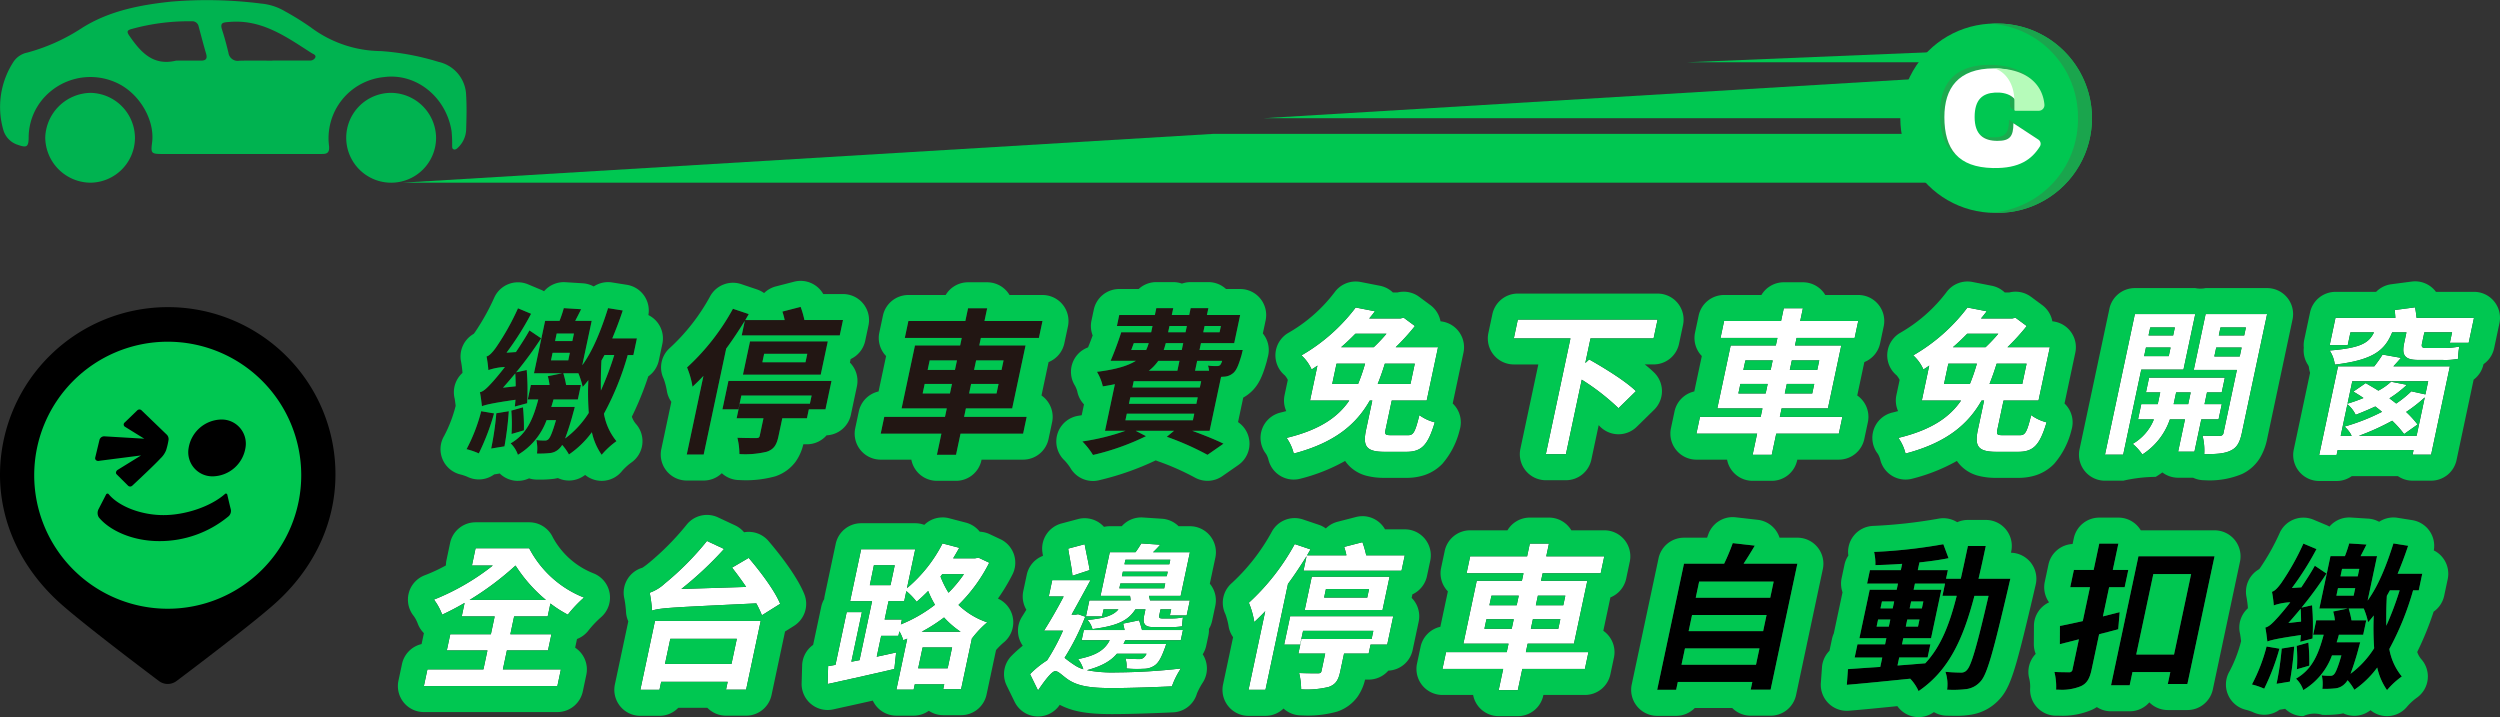<svg xmlns="http://www.w3.org/2000/svg" xmlns:xlink="http://www.w3.org/1999/xlink" width="480.619" height="137.856" viewBox="0 0 480.619 137.856">
  <rect x="0" y="0" width="480.619" height="137.856" fill="#333333" stroke="none"/>
  <defs>
    <clipPath id="clip-path">
      <path id="路径_7177" data-name="路径 7177" d="M18.2,0a18.2,18.2,0,1,0,0,36.4h.446a18.2,18.2,0,1,0,0-36.4Z" transform="translate(0 0)" fill="none"/>
    </clipPath>
    <clipPath id="clip-path-2">
      <path id="路径_7180" data-name="路径 7180" d="M13.067,22.658c0,6.192,2.656,9.653,9.313,9.8,5.175.114,7.516-1.716,9.047-4.14a.967.967,0,0,0-.289-1.324l-4.8-3.149c0,2.532-.662,3.391-3.068,3.391-2.679,0-4.386-1.2-4.386-4.577,0-3.411,1.55-4.568,3.9-4.705,2.395-.139,4.363.847,4.537,3.113h2.836a1.033,1.033,0,0,0,1.014-1.246C30.49,16.646,28.3,13.3,22.606,13.3c-6.921,0-9.539,3.851-9.539,9.36" transform="translate(-13.067 -13.298)" fill="none"/>
    </clipPath>
  </defs>
  <g id="组_1114" data-name="组 1114" transform="translate(-88.333 -286.02)">
    <g id="组_800" data-name="组 800" transform="translate(-52 10.711)">
      <path id="路径_5221" data-name="路径 5221" d="M161.093,423.041a32.281,32.281,0,0,0-54.811,22.328c-.212,9.575,3.941,18.649,11.695,25.551,4.38,3.9,15.541,12.339,18.858,14.833a2.816,2.816,0,0,0,3.369,0c3.315-2.493,14.475-10.931,18.859-14.833,7.546-6.718,11.7-15.544,11.7-24.853a32.005,32.005,0,0,0-9.672-23.025" transform="translate(34.059 -79.515)"/>
      <path id="路径_5222" data-name="路径 5222" d="M165.125,447.14a25.667,25.667,0,1,1-25.667-25.666,25.667,25.667,0,0,1,25.667,25.666" transform="translate(33.12 -80.471)" fill="#00c751"/>
      <path id="路径_5223" data-name="路径 5223" d="M152.576,452.718a.264.264,0,0,0-.453-.1c-2.683,2.371-7.522,4.051-11.822,4.051s-8.608-1.681-10.541-4.051a.3.3,0,0,0-.486.1L127.9,455.39l-.084.164a1.61,1.61,0,0,0,.066,1.545c2.012,2.467,6.382,4.569,11.632,4.569a20.735,20.735,0,0,0,13.2-4.681,1.387,1.387,0,0,0,.516-1.519c-.176-.684-.5-2.061-.651-2.751m-24.636-6.485,8.03-1.032,0,.015-4.439,2.741c-.355.221-.465.632-.23.865l2.248,2.235a.594.594,0,0,0,.789-.07c1.2-1.122,4.238-3.959,5.388-5.21a4.347,4.347,0,0,0,1.087-1.572,13.257,13.257,0,0,0,.47-1.982,1.209,1.209,0,0,0-.4-1.078l-4.844-4.667a.6.6,0,0,0-.794.082l-2.367,2.286a.5.5,0,0,0-.007.817l3.749,2.32-7.689-.458a.937.937,0,0,0-.937.731l-.816,3.4c-.052.4.308.673.767.585m23.43-7.946a6.5,6.5,0,0,0-6.228,5.461,4.636,4.636,0,0,0,4.694,5.461,6.5,6.5,0,0,0,6.228-5.461,4.636,4.636,0,0,0-4.694-5.461" transform="translate(31.448 -82.332)"/>
    </g>
    <g id="组_801" data-name="组 801" transform="translate(17 30.017)">
      <path id="路径_7223" data-name="路径 7223" d="M14.694,20.514a44.188,44.188,0,0,1-2.931,7.691,13.626,13.626,0,0,0-2.36-.814,33,33,0,0,0,2.818-7.3Zm3.991-1.327c.047-.362.083-.814.126-1.3-4.822.693-5.791,1-6.445,1.237-.072-.512-.222-1.93-.394-2.684.726-.151,1.459-.9,2.523-2.08.4-.453,1.272-1.449,2.279-2.776a11.31,11.31,0,0,0-3.175.6,23.847,23.847,0,0,0-.346-2.623c.508-.121,1.088-.725,1.77-1.659a48.01,48.01,0,0,0,4.269-7.6l2.52,1.056a56.285,56.285,0,0,1-4.726,7.479l1.805-.12c.884-1.327,1.82-2.745,2.6-4.162l2.242,1.508a71.792,71.792,0,0,1-4.8,6.545l2.026-.452a43.4,43.4,0,0,1,.087,6.394Zm-1.157.905a62.531,62.531,0,0,1-.833,6.756l-2.562.422a55.962,55.962,0,0,0,.991-6.786Zm1.321-4.8c0-.844-.033-1.689-.078-2.473-.808.965-1.573,1.87-2.363,2.745Zm21.54-6a54.62,54.62,0,0,1-4.568,11.28,11.374,11.374,0,0,0,2.406,5.278,15.431,15.431,0,0,0-2.849,2.624A12.029,12.029,0,0,1,33.5,24.134a18.265,18.265,0,0,1-4.408,4.282,9.668,9.668,0,0,0-1.3-1.839,3.067,3.067,0,0,1-.576.724,2.9,2.9,0,0,1-1.807.844,18.683,18.683,0,0,1-2.462.091,7.691,7.691,0,0,0-.113-2.594,12.076,12.076,0,0,0,1.61.091.889.889,0,0,0,.721-.272c.341-.331.764-1.327,1.439-3.649H24.792a12.923,12.923,0,0,1-5.517,6.666,5.4,5.4,0,0,0-1.4-2.2C21.032,24.466,22.2,21.54,23.2,17.83h-2.02l.59-2.775h3.588a9.229,9.229,0,0,0-.334-1.688l2.806-.573H22.368L24.509,2.719h2.774A23.579,23.579,0,0,0,28.1.277l3.333.21c-.372.754-.781,1.538-1.138,2.232h3.166L31.65,11.256C33.737,8.39,35.307,4.408,36.608.277l2.828.452c-.6,1.81-1.282,3.619-2.016,5.368h4.735l-.68,3.2ZM20.252,19.339a36.316,36.316,0,0,1,.174,4.433l-2.379.694a29.965,29.965,0,0,0-.041-4.5Zm5.386-9.019h3.317l.307-1.447H25.945Zm4.58,8.958s-.184.724-.291,1.086a51.891,51.891,0,0,1-1.571,4.976A18.188,18.188,0,0,0,32.9,20.424a54.867,54.867,0,0,1-.078-6.3,15.844,15.844,0,0,1-1.09,1.3,15.019,15.019,0,0,0-.829-2.624H28.007a17.826,17.826,0,0,1,.543,2.261h2.835L30.8,17.83H26.122c-.14.513-.266.965-.429,1.448ZM26.426,6.61h3.317l.308-1.447H26.734Zm9.5,2.684c-.2.362-.4.724-.586,1.056-.116,1.96-.133,3.891-.109,5.761A58.963,58.963,0,0,0,37.8,9.294Z" transform="translate(151.621 314.965)" fill="#221613"/>
      <path id="路径_7223_-_轮廓" data-name="路径 7223 - 轮廓" d="M35.378,28.477a15.43,15.43,0,0,1,2.849-2.624,11.374,11.374,0,0,1-2.406-5.278A54.619,54.619,0,0,0,40.39,9.294h1.086l.68-3.2H37.421c.733-1.749,1.42-3.558,2.016-5.368L36.608.277c-1.3,4.131-2.871,8.113-4.958,10.979l1.815-8.537H30.3c.358-.693.766-1.477,1.138-2.232L28.1.277a23.577,23.577,0,0,1-.821,2.442H24.509L22.368,12.793h5.458l-2.806.573a9.229,9.229,0,0,1,.334,1.688H21.766l-.59,2.775H23.2c-1,3.71-2.164,6.636-5.323,8.445a5.4,5.4,0,0,1,1.4,2.2,12.923,12.923,0,0,0,5.517-6.666H26.6c-.675,2.323-1.1,3.318-1.439,3.649a.889.889,0,0,1-.721.272,12.076,12.076,0,0,1-1.61-.091,7.691,7.691,0,0,1,.113,2.594,18.682,18.682,0,0,0,2.462-.091,2.9,2.9,0,0,0,1.807-.844,3.067,3.067,0,0,0,.576-.724,9.668,9.668,0,0,1,1.3,1.839A18.265,18.265,0,0,0,33.5,24.134a12.029,12.029,0,0,0,1.882,4.343M26.122,17.83H30.8l.59-2.775H28.55a17.825,17.825,0,0,0-.543-2.261H30.9a15.02,15.02,0,0,1,.829,2.624,15.843,15.843,0,0,0,1.09-1.3,54.867,54.867,0,0,0,.078,6.3,18.187,18.187,0,0,1-4.543,4.916,51.889,51.889,0,0,0,1.571-4.976c.107-.362.291-1.086.291-1.086H25.693c.163-.482.29-.935.429-1.448m9.8-8.536H37.8a58.963,58.963,0,0,1-2.565,6.817c-.024-1.87-.007-3.8.109-5.761.191-.332.389-.694.586-1.056m-9.982-.421h3.316l-.307,1.447H25.637l.308-1.447m.788-3.71H30.05L29.742,6.61H26.426l.308-1.447M11.763,28.205a44.188,44.188,0,0,0,2.931-7.691l-2.473-.422a33,33,0,0,1-2.818,7.3,13.626,13.626,0,0,1,2.36.814m2.37-.935,2.562-.422a62.529,62.529,0,0,0,.833-6.756l-2.4.392a55.962,55.962,0,0,1-.991,6.786m3.914-2.8,2.379-.694a36.314,36.314,0,0,0-.174-4.433l-2.246.632a29.964,29.964,0,0,1,.041,4.5m.638-5.279,2.366-.633a43.4,43.4,0,0,0-.087-6.394l-2.026.452a71.793,71.793,0,0,0,4.8-6.545L21.494,4.559c-.783,1.417-1.719,2.835-2.6,4.162l-1.805.12a56.285,56.285,0,0,0,4.726-7.479L19.291.307a48.009,48.009,0,0,1-4.269,7.6c-.681.934-1.262,1.538-1.77,1.659A23.848,23.848,0,0,1,13.6,12.19a11.31,11.31,0,0,1,3.175-.6c-1.006,1.327-1.881,2.323-2.279,2.776-1.064,1.176-1.8,1.929-2.523,2.08.172.754.323,2.173.394,2.684.654-.241,1.623-.543,6.445-1.237-.043.483-.078.935-.126,1.3m.086-6.364c.044.784.077,1.629.078,2.473l-2.44.271c.789-.875,1.554-1.779,2.363-2.745m.5,20.654a5,5,0,0,1-3.483-1.413l-.846.139q-.11.018-.221.031a5,5,0,0,1-5.173.454A9.811,9.811,0,0,0,8.3,32.268,5,5,0,0,1,5.1,24.838a25.813,25.813,0,0,0,2.213-5.781c-.057-.457-.155-1.219-.22-1.5a5,5,0,0,1,1.531-4.828q-.015-.141-.022-.284c-.016-.308-.149-1.372-.252-1.877a5,5,0,0,1,2.442-5.353c.052-.066.114-.148.188-.249a43.3,43.3,0,0,0,3.712-6.62A5,5,0,0,1,21.224-4.3l2.52,1.056a5,5,0,0,1,.559.276,5,5,0,0,1,4.116-1.741l3.333.21a5,5,0,0,1,2.1.61A4.99,4.99,0,0,1,37.4-4.66l2.828.452a5,5,0,0,1,4.133,5.817,5,5,0,0,1,2.688,5.529l-.68,3.2a4.993,4.993,0,0,1-2.03,3.061,59.02,59.02,0,0,1-3.154,7.753,4.319,4.319,0,0,0,.755,1.352,5,5,0,0,1-.905,7.492,11.066,11.066,0,0,0-1.715,1.565,5,5,0,0,1-7.111.783q-.165.115-.331.227a5,5,0,0,1-4.915.372q-.41.1-.841.154a21.972,21.972,0,0,1-3.173.141,5,5,0,0,1-1.53-.24A5,5,0,0,1,19.275,33.477Z" transform="translate(151.621 314.965)" fill="#00c751"/>
      <path id="路径_7224" data-name="路径 7224" d="M69.106,2.684C68,4.465,66.8,6.3,65.528,8.023L61.2,28.382H57.944l3.212-15.111c-.7.754-1.423,1.448-2.1,2.082A16.331,16.331,0,0,0,58,11.642,43.543,43.543,0,0,0,66.824.363l3.039,1.025c-.235.392-.432.754-.666,1.146h7.569A13.4,13.4,0,0,0,76.33.905L79.838,0a17.766,17.766,0,0,1,.728,2.534h7.419l-.628,2.956H68.51ZM84.608,19.7h-3.2l-.365,1.719H76.312l-.738,3.469c-.346,1.628-.857,2.473-2.226,2.956a17.638,17.638,0,0,1-5.283.452,13.391,13.391,0,0,0-.388-3.136c1.4.06,3.153.06,3.6.06s.624-.091.7-.453l.712-3.347H67.537l.6-2.806h13.48l.333-1.568H68.437L67.873,19.7H64.8l1.161-5.46H85.769ZM68.746,13.03l1.36-6.395H85.063L83.7,13.03Zm3.734-2.383h8.293l.346-1.629H72.826Z" transform="translate(145.415 315)" fill="#221613"/>
      <path id="路径_7224_-_轮廓" data-name="路径 7224 - 轮廓" d="M79.838,0,76.33.905a13.4,13.4,0,0,1,.437,1.628H69.2c.235-.392.432-.754.666-1.146L66.824.363A43.543,43.543,0,0,1,58,11.642a16.331,16.331,0,0,1,1.051,3.71c.678-.634,1.4-1.327,2.1-2.082L57.944,28.382H61.2L65.528,8.023C66.8,6.3,68,4.465,69.106,2.684l-.6,2.8H87.357l.628-2.956H80.567A17.767,17.767,0,0,0,79.838,0M70.105,6.635l-1.36,6.395H83.7l1.359-6.395H70.105m10.667,4.012H72.479l.346-1.629h8.293l-.346,1.629M65.956,14.236,64.8,19.7h3.077l.564-2.655h13.51l-.333,1.568H68.133l-.6,2.806h5.157l-.712,3.347c-.077.362-.247.453-.7.453s-2.2,0-3.6-.06a13.392,13.392,0,0,1,.388,3.136,17.638,17.638,0,0,0,5.284-.452c1.368-.483,1.879-1.327,2.226-2.956l.738-3.469h4.734l.365-1.719h3.2l1.161-5.46H65.956M79.841-5a5,5,0,0,1,4.348,2.534h3.8a5,5,0,0,1,4.891,6.039l-.628,2.956a5,5,0,0,1-2.8,3.5l-.144.676a5,5,0,0,1,1.35,4.571L89.5,20.736a5,5,0,0,1-4.675,3.956,5,5,0,0,1-3.777,1.724h-.693a9.464,9.464,0,0,1-1.451,3.3,7.919,7.919,0,0,1-3.889,2.841l-.06.021a21.18,21.18,0,0,1-6.888.716,5,5,0,0,1-3.384-1.319,5,5,0,0,1-3.48,1.41H57.944a5,5,0,0,1-4.891-6.04l1.931-9.086A5,5,0,0,1,54.1,16.01a13.923,13.923,0,0,0-.581-2.16,5,5,0,0,1,1.2-5.975,38.437,38.437,0,0,0,7.718-9.908,5,5,0,0,1,5.986-2.342L71.461-3.35a5,5,0,0,1,1.352.7,5,5,0,0,1,2.267-1.287l3.509-.905A5.005,5.005,0,0,1,79.841-5Z" transform="translate(145.415 315)" fill="#00c751"/>
      <path id="路径_7225" data-name="路径 7225" d="M128.075,24.409H116.043l-.865,4.071H111.5l.866-4.071H100.694l.686-3.228h11.671l.346-1.628h-8.685l2.57-12.094h8.685l.308-1.448H105.328l.692-3.257h10.947l.52-2.443h3.678l-.519,2.443H131.8l-.693,3.257H119.954l-.308,1.448h8.9l-2.57,12.094h-8.9l-.345,1.628h12.031Zm-14.07-7.721.392-1.84H109.15l-.391,1.84Zm-4.286-4.525h5.248l.391-1.839h-5.247Zm13.633,2.684h-5.277l-.391,1.84h5.277Zm-4.315-4.524-.391,1.839h5.277l.391-1.839Z" transform="translate(139.95 314.96)" fill="#221613"/>
      <path id="路径_7225_-_轮廓" data-name="路径 7225 - 轮廓" d="M115.178,28.481l.865-4.071h12.032l.686-3.228H116.729l.345-1.628h8.9l2.57-12.094h-8.9l.308-1.448h11.158l.693-3.257H120.646l.519-2.443h-3.678l-.52,2.443H106.02l-.692,3.257h10.947l-.308,1.448h-8.685l-2.57,12.094H113.4l-.346,1.628H101.38l-.686,3.228h11.671l-.866,4.071h3.679m2.9-13.633h5.277l-.391,1.84h-5.277l.391-1.84m-8.926,0H114.4l-.392,1.84h-5.247l.391-1.84m9.888-4.524h5.277l-.391,1.839h-5.277l.391-1.839m-8.926,0h5.247l-.391,1.839H109.72l.392-1.839m5.066,23.156H111.5a5,5,0,0,1-4.913-4.071h-5.892A5,5,0,0,1,95.8,23.371l.686-3.228a5,5,0,0,1,3.8-3.842l1.447-6.808q-.155-.16-.3-.334a5,5,0,0,1-1-4.186l.692-3.257a5,5,0,0,1,4.891-3.96h7.17a5,5,0,0,1,4.3-2.443h3.678a5,5,0,0,1,4.3,2.443H131.8a5,5,0,0,1,4.891,6.04L136,7.051a5,5,0,0,1-3.028,3.6l-1.365,6.421a5,5,0,0,1,2.041,5.147l-.686,3.228a5,5,0,0,1-4.891,3.961h-7.983l-.023.111A5,5,0,0,1,115.178,33.481Z" transform="translate(139.95 314.96)" fill="#00c751"/>
      <path id="路径_7226" data-name="路径 7226" d="M166.292,23.863c2.294.844,4.544,1.749,5.988,2.473L169.2,28.477a54.129,54.129,0,0,0-7.827-3.469l1.388-1.146h-7.357l1.984,1.025a47.148,47.148,0,0,1-10.209,3.62,13.966,13.966,0,0,0-2.042-2.594,43.557,43.557,0,0,0,8.306-2.051H149.5l1.9-8.958c-.727.151-1.512.3-2.322.422a9.521,9.521,0,0,0-1.123-2.8c3.686-.452,5.98-1.176,7.476-2.111h-4.855c.652-1.508,1.482-3.709,2.041-5.489h5.761l.256-1.206h-6.846l.448-2.111h6.846l.282-1.327h3.257L162.339,1.6h3.347l.283-1.327h3.408L169.094,1.6h6.393L174.34,7h-6.393l-.283,1.327h8.323s-.151.573-.229.935c-.548,1.87-.954,2.926-1.582,3.469a2.914,2.914,0,0,1-1.873.724c-.12,0-.308.031-.488.031L169.61,23.863Zm-12.869-2.021H166.39l.269-1.266H153.693Zm.936-4.4-.263,1.237h12.966l.263-1.237Zm.187-9.109h2.866A7.576,7.576,0,0,0,157.9,7H155.04Zm.474,6-.256,1.206H167.73l.256-1.206Zm4.724-3.921a8.877,8.877,0,0,1-1.821,1.9h5.488l.4-1.9ZM164.539,7h-3.347c-.126.453-.253.9-.4,1.327h3.468Zm-2.905-2.082h3.347l.256-1.206h-3.347Zm5.588,5.489-.4,1.9H169.5a3.522,3.522,0,0,0-.211-1,9.06,9.06,0,0,0,1.67.091.891.891,0,0,0,.672-.181,2.211,2.211,0,0,0,.385-.815Zm1.423-6.7-.256,1.206h3.136l.256-1.206Z" transform="translate(134.267 314.965)" fill="#221613"/>
      <path id="路径_7226_-_轮廓" data-name="路径 7226 - 轮廓" d="M147.182,28.508a47.148,47.148,0,0,0,10.209-3.62l-1.984-1.025h7.357l-1.388,1.146a54.13,54.13,0,0,1,7.827,3.469l3.079-2.141c-1.444-.725-3.694-1.629-5.988-2.473h3.318l2.206-10.375c.181,0,.368-.031.488-.031a2.914,2.914,0,0,0,1.873-.724c.628-.542,1.034-1.6,1.582-3.469.078-.362.229-.935.229-.935h-8.323L167.947,7h6.393l1.147-5.4h-6.393l.283-1.327h-3.408L165.686,1.6h-3.347l.283-1.327h-3.257L159.082,1.6h-6.846l-.448,2.111h6.846l-.256,1.206h-5.761c-.559,1.78-1.388,3.981-2.041,5.489h4.855c-1.5.936-3.79,1.66-7.476,2.111a9.521,9.521,0,0,1,1.123,2.8c.809-.12,1.6-.271,2.322-.422l-1.9,8.958h3.951a43.557,43.557,0,0,1-8.306,2.051,13.965,13.965,0,0,1,2.042,2.594m6.511-7.932h12.966l-.269,1.266H153.424l.27-1.266m.666-3.137h12.966l-.263,1.237H154.1l.263-1.237m.66-3.107h12.967l-.256,1.206H154.763l.256-1.206M169.5,12.311h-2.684l.4-1.9h4.8a2.211,2.211,0,0,1-.385.815.891.891,0,0,1-.672.181,9.06,9.06,0,0,1-1.67-.091,3.522,3.522,0,0,1,.211,1m-9.758-1.9h4.071l-.4,1.9h-5.488a8.877,8.877,0,0,0,1.821-1.9M161.192,7h3.347l-.283,1.327h-3.468c.15-.422.276-.874.4-1.327M155.04,7H157.9a7.576,7.576,0,0,1-.493,1.327h-2.866L155.04,7m13.606-3.288h3.136l-.256,1.206h-3.136l.256-1.206m-6.755,0h3.347l-.256,1.206h-3.347l.256-1.206m-14.71,29.793a5,5,0,0,1-4.344-2.525,10.234,10.234,0,0,0-1.087-1.393,5,5,0,0,1,2.6-8.614q.336-.054.668-.11l.443-2.084a4.977,4.977,0,0,1-1.3-2.555,5.818,5.818,0,0,0-.409-1,5,5,0,0,1,2.489-7.4c.292-.707.6-1.508.888-2.3a5,5,0,0,1-.231-2.851l.448-2.111A5,5,0,0,1,152.237-3.4h3.734a4.993,4.993,0,0,1,3.393-1.327h3.257a5,5,0,0,1,1.673.288,4.991,4.991,0,0,1,1.674-.288h3.408A5,5,0,0,1,172.769-3.4h2.717a5,5,0,0,1,4.891,6.039l-.532,2.506q.052.063.1.128a5,5,0,0,1,.875,4.326c-.049.187-.139.543-.175.71q-.039.18-.09.357c-.669,2.285-1.363,4.3-3.05,5.792a7.58,7.58,0,0,1-1.429,1.018l-1,4.711a5,5,0,0,1,.058,8.25l-3.079,2.141a5,5,0,0,1-5.3.259,48.946,48.946,0,0,0-7.03-3.11q-.237-.082-.461-.187a53.98,53.98,0,0,1-10.953,3.833A5,5,0,0,1,147.181,33.508Z" transform="translate(134.267 314.965)" fill="#00c751"/>
      <path id="路径_7227" data-name="路径 7227" d="M213.517,24.69c1.025,0,1.352-.543,2.177-3.861a8.575,8.575,0,0,0,2.963,1.388c-1.335,4.433-2.533,5.67-5.518,5.67h-4.071c-3.619,0-4.3-1.055-3.613-4.283l1.186-5.579h-.481c-2.511,4.433-6.573,8.083-14.622,10.194a8.606,8.606,0,0,0-1.38-3.016c6.516-1.568,9.949-4.1,12.05-7.178h-7.538L196.1,11.3c-.359.271-.743.513-1.125.754a7.981,7.981,0,0,0-1.956-2.715,34.835,34.835,0,0,0,10.429-9.2l3.706.724c-.337.452-.712.935-1.109,1.388h6l.635-.151,2.164,1.6a41.391,41.391,0,0,1-3.7,4.072h8.142L217.1,18.024H210.38l-1.173,5.52c-.218,1.025-.063,1.146,1.082,1.146Zm-9.605-9.863a36.472,36.472,0,0,0,1.34-3.891h-5.488l-.828,3.891ZM203.4,5.176c-.886.9-1.759,1.75-2.753,2.594h6.273a32.943,32.943,0,0,0,2.451-2.594Zm5.651,5.761c-.409,1.357-.859,2.624-1.369,3.891h6.3l.827-3.891Z" transform="translate(128.512 314.982)" fill="#fff"/>
      <path id="路径_7227_-_轮廓" data-name="路径 7227 - 轮廓" d="M191.537,28.218c8.048-2.111,12.111-5.761,14.622-10.194h.481L205.454,23.6c-.686,3.228-.005,4.283,3.613,4.283h4.071c2.985,0,4.183-1.237,5.518-5.67a8.575,8.575,0,0,1-2.963-1.388c-.825,3.318-1.152,3.861-2.177,3.861h-3.228c-1.145,0-1.3-.121-1.082-1.146l1.173-5.52H217.1l2.18-10.255h-8.142a41.39,41.39,0,0,0,3.7-4.072l-2.164-1.6-.635.151h-6c.4-.453.773-.936,1.109-1.388L203.446.139a34.835,34.835,0,0,1-10.429,9.2,7.981,7.981,0,0,1,1.956,2.715c.382-.242.766-.483,1.125-.754l-1.429,6.726h7.538c-2.1,3.076-5.534,5.61-12.05,7.178a8.606,8.606,0,0,1,1.38,3.016m17.515-17.282h5.76l-.827,3.891h-6.3c.51-1.266.96-2.534,1.369-3.891m-9.288,0h5.488a36.473,36.473,0,0,1-1.34,3.891h-4.976l.828-3.891M203.4,5.176h5.971a32.943,32.943,0,0,1-2.451,2.594h-6.273c.994-.844,1.867-1.689,2.753-2.594M191.537,33.218a5,5,0,0,1-4.883-3.922h0a4.235,4.235,0,0,0-.439-1.018,5,5,0,0,1,2.771-7.938q.581-.14,1.112-.287a5,5,0,0,1-.321-3.069l.62-2.916c-.017-.038-.033-.077-.049-.116a4.049,4.049,0,0,0-.519-.763,5,5,0,0,1,.691-8.184,29.594,29.594,0,0,0,8.892-7.821A5,5,0,0,1,204.4-4.768l3.706.724a5,5,0,0,1,2.5,1.295h.849l.065-.015a5,5,0,0,1,4.126.842l2.164,1.6a5,5,0,0,1,1.947,3.117,5,5,0,0,1,4.414,6.017L222.1,18.588a5,5,0,0,1,1.348,5.071A15.532,15.532,0,0,1,220.1,30.2a8.537,8.537,0,0,1-3.441,2.165,10.958,10.958,0,0,1-3.522.521h-4.071a13.37,13.37,0,0,1-3.464-.381,7.162,7.162,0,0,1-3.839-2.4q-.185-.228-.348-.47a34.671,34.671,0,0,1-8.611,3.418A5,5,0,0,1,191.537,33.218Z" transform="translate(128.512 314.982)" fill="#00c751"/>
      <path id="路径_7228" data-name="路径 7228" d="M255,6.421l-1.006,4.736.75-.694c2.91,1.629,7.094,4.223,8.988,6.093l-3.353,3.287a44.12,44.12,0,0,0-7.066-5.489L250.27,28.679h-3.86l4.731-22.258H240.255l.769-3.619h26.868l-.769,3.619Z" transform="translate(122.107 314.642)" fill="#fff"/>
      <path id="路径_7228_-_轮廓" data-name="路径 7228 - 轮廓" d="M241.024,2.8l-.769,3.619h10.886L246.41,28.679h3.86l3.045-14.326a44.121,44.121,0,0,1,7.066,5.489l3.353-3.287c-1.894-1.87-6.078-4.464-8.988-6.093l-.75.694L255,6.421h12.122l.769-3.619H241.024m0-5h26.868a5,5,0,0,1,4.891,6.04l-.769,3.619a5,5,0,0,1-4.891,3.96h-1.694A21.574,21.574,0,0,1,267.246,13a5,5,0,0,1-.012,7.129l-3.353,3.287a5,5,0,0,1-7.172-.176q-.065-.071-.14-.147l-1.409,6.628a5,5,0,0,1-4.891,3.961h-3.86a5,5,0,0,1-4.891-6.04l3.448-16.219h-4.712a5,5,0,0,1-4.891-6.04l.769-3.619A5,5,0,0,1,241.024-2.2Z" transform="translate(122.107 314.642)" fill="#00c751"/>
      <path id="路径_7229" data-name="路径 7229" d="M307.884,24.409H295.852l-.865,4.071h-3.679l.866-4.071H280.5l.686-3.228h11.67l.346-1.628h-8.685l2.57-12.094h8.685l.308-1.448H285.137l.692-3.257h10.947L297.3.311h3.678l-.519,2.443h11.158l-.693,3.257H299.763l-.308,1.448h8.9l-2.57,12.094h-8.9l-.345,1.628H308.57Zm-14.07-7.721.392-1.84h-5.248l-.391,1.84Zm-4.286-4.525h5.248l.391-1.839h-5.247Zm13.633,2.684h-5.277l-.391,1.84h5.277Zm-4.315-4.524-.391,1.839h5.277l.391-1.839Z" transform="translate(116.961 314.96)" fill="#fff"/>
      <path id="路径_7229_-_轮廓" data-name="路径 7229 - 轮廓" d="M294.987,28.481l.865-4.071h12.032l.686-3.228H296.539l.345-1.628h8.9l2.57-12.094h-8.9l.308-1.448h11.158l.693-3.257H300.455l.519-2.443H297.3l-.52,2.443H285.829l-.692,3.257h10.947l-.308,1.448h-8.685l-2.57,12.094h8.685l-.346,1.628H281.19l-.686,3.228h11.67l-.866,4.071h3.679m2.9-13.633h5.277l-.391,1.84h-5.277l.391-1.84m-8.926,0h5.248l-.392,1.84h-5.247l.391-1.84m9.888-4.524h5.277l-.391,1.839h-5.277l.391-1.839m-8.926,0h5.247l-.391,1.839h-5.248l.392-1.839m5.066,23.156h-3.679a5,5,0,0,1-4.913-4.071H280.5a5,5,0,0,1-4.891-6.039l.686-3.228a5,5,0,0,1,3.8-3.842l1.447-6.809q-.155-.16-.3-.334a5,5,0,0,1-1-4.186l.692-3.257a5,5,0,0,1,4.891-3.96H293a5,5,0,0,1,4.3-2.443h3.678a5,5,0,0,1,3.886,1.853,4.993,4.993,0,0,1,.411.59h6.343a5,5,0,0,1,4.891,6.04l-.693,3.257a5,5,0,0,1-3.028,3.6l-1.365,6.421a5,5,0,0,1,2.041,5.147l-.686,3.228a5,5,0,0,1-4.891,3.961H299.9l-.023.111A5,5,0,0,1,294.987,33.481Z" transform="translate(116.961 314.96)" fill="#00c751"/>
      <path id="路径_7230" data-name="路径 7230" d="M348.376,24.69c1.025,0,1.352-.543,2.177-3.861a8.575,8.575,0,0,0,2.963,1.388c-1.335,4.433-2.533,5.67-5.518,5.67h-4.071c-3.619,0-4.3-1.055-3.613-4.283l1.186-5.579h-.481c-2.511,4.433-6.573,8.083-14.622,10.194a8.606,8.606,0,0,0-1.38-3.016c6.516-1.568,9.949-4.1,12.05-7.178h-7.538l1.429-6.726c-.359.271-.743.513-1.125.754a7.982,7.982,0,0,0-1.956-2.715A34.835,34.835,0,0,0,338.3.139l3.706.724c-.337.452-.712.935-1.109,1.388h6l.635-.151L349.7,3.7A41.392,41.392,0,0,1,346,7.769h8.142l-2.18,10.255h-6.724l-1.173,5.52c-.218,1.025-.063,1.146,1.082,1.146Zm-9.605-9.863a36.472,36.472,0,0,0,1.341-3.891h-5.488l-.828,3.891Zm-.511-9.651c-.886.9-1.759,1.75-2.753,2.594h6.273a32.785,32.785,0,0,0,2.451-2.594Zm5.651,5.761c-.409,1.357-.859,2.624-1.369,3.891h6.3l.827-3.891Z" transform="translate(111.27 314.982)" fill="#fff"/>
      <path id="路径_7230_-_轮廓" data-name="路径 7230 - 轮廓" d="M326.4,28.218c8.048-2.111,12.111-5.761,14.622-10.194h.481L340.313,23.6c-.685,3.228-.005,4.283,3.613,4.283H348c2.985,0,4.183-1.237,5.518-5.67a8.575,8.575,0,0,1-2.963-1.388c-.825,3.318-1.152,3.861-2.177,3.861h-3.228c-1.145,0-1.3-.121-1.082-1.146l1.173-5.52h6.724l2.18-10.255H346A41.39,41.39,0,0,0,349.7,3.7l-2.164-1.6-.635.151h-6c.4-.453.773-.936,1.109-1.388L338.3.139a34.835,34.835,0,0,1-10.429,9.2,7.982,7.982,0,0,1,1.956,2.715c.382-.242.766-.483,1.125-.754l-1.429,6.726h7.538c-2.1,3.076-5.534,5.61-12.05,7.178a8.606,8.606,0,0,1,1.38,3.016M343.91,10.936h5.76l-.827,3.891h-6.3c.51-1.266.96-2.534,1.369-3.891m-9.288,0h5.488a36.473,36.473,0,0,1-1.341,3.891H333.8l.828-3.891m3.637-5.761h5.971a32.785,32.785,0,0,1-2.451,2.594h-6.273c.994-.844,1.867-1.689,2.753-2.594M326.4,33.218a5,5,0,0,1-4.883-3.922h0a4.236,4.236,0,0,0-.439-1.018,5,5,0,0,1,2.771-7.938q.581-.14,1.112-.287a5,5,0,0,1-.321-3.069l.62-2.916q-.025-.057-.049-.116a4.047,4.047,0,0,0-.519-.764,5,5,0,0,1,.691-8.184,29.6,29.6,0,0,0,8.892-7.821,5,5,0,0,1,4.992-1.953l3.706.724a5,5,0,0,1,2.5,1.295h.849l.065-.015a5,5,0,0,1,4.126.842l2.164,1.6a5,5,0,0,1,1.947,3.117,5,5,0,0,1,4.414,6.017l-2.078,9.779a5,5,0,0,1,1.348,5.071A15.531,15.531,0,0,1,354.96,30.2a8.537,8.537,0,0,1-3.441,2.166,10.958,10.958,0,0,1-3.522.521h-4.071a13.37,13.37,0,0,1-3.464-.381,7.162,7.162,0,0,1-3.839-2.4q-.185-.229-.348-.47a34.669,34.669,0,0,1-8.611,3.418A5,5,0,0,1,326.4,33.218Z" transform="translate(111.27 314.982)" fill="#00c751"/>
      <path id="路径_7231" data-name="路径 7231" d="M377.538,12.267l-3.476,16.348h-3.5L376.309,1.59h11.61l-2.27,10.677Zm11.538,9.561-1.32,6.213h-3.136l1.321-6.213h-2.9a12.992,12.992,0,0,1-5.3,6.756,9.9,9.9,0,0,0-1.857-2.05,9.451,9.451,0,0,0,4.076-4.705h-3.046l.622-2.925h3.166l.481-2.262h-2.745l.6-2.835h14.565l-.6,2.835h-2.835L389.7,18.9h3.318l-.622,2.925ZM382.823,9.673l.353-1.659h-4.735l-.352,1.659Zm-3.561-5.519-.327,1.538h4.735L384,4.154Zm7.3,14.749.481-2.262h-2.8l-.481,2.262Zm10.316,5.519c-.392,1.84-.934,2.835-2.142,3.408-1.213.6-2.8.693-5.092.693a11.363,11.363,0,0,0-.33-3.559c1.344.061,2.821.061,3.28.031a.654.654,0,0,0,.761-.6l2.565-12.064h-8.293L389.909,1.59h11.82Zm-.406-14.689.365-1.719h-4.886l-.365,1.719Zm-3.7-5.579-.327,1.538h4.886l.327-1.538Z" transform="translate(105.447 314.797)" fill="#fff"/>
      <path id="路径_7231_-_轮廓" data-name="路径 7231 - 轮廓" d="M376.309,1.59l-5.744,27.024h3.5l3.476-16.348h8.111l2.27-10.677h-11.61m7.361,4.1h-4.735l.327-1.538H384l-.326,1.538m-.847,3.98h-4.734l.352-1.659h4.735l-.353,1.659m7.086-8.083-2.282,10.738h8.293l-2.565,12.064a.654.654,0,0,1-.761.6c-.459.031-1.936.031-3.28-.031a11.363,11.363,0,0,1,.33,3.559c2.292,0,3.878-.091,5.092-.693,1.208-.573,1.75-1.568,2.142-3.408L401.73,1.59h-11.82m7.421,4.1h-4.886l.327-1.538h4.886l-.327,1.538m-.859,4.041h-4.886l.365-1.719h4.886l-.365,1.719M379.05,13.805l-.6,2.835h2.745l-.481,2.262h-3.166l-.622,2.925h3.046a9.452,9.452,0,0,1-4.076,4.705,9.894,9.894,0,0,1,1.857,2.05,12.992,12.992,0,0,0,5.3-6.756h2.9l-1.321,6.213h3.136l1.32-6.213h3.318l.622-2.925H389.7l.481-2.262h2.835l.6-2.835H379.05m7.511,5.1h-2.8l.481-2.262h2.8l-.481,2.262M376.309-3.41h11.61a5.013,5.013,0,0,0,1.99,0h11.82a5,5,0,0,1,4.891,6.039l-4.853,22.832a11.691,11.691,0,0,1-1.386,3.743,8.09,8.09,0,0,1-3.462,3.124,16.135,16.135,0,0,1-7.276,1.2,5,5,0,0,1-2.143-.482h-2.882a5,5,0,0,1-3.024-1.018q-.607.448-1.285.855a29.074,29.074,0,0,0-6.247.736h-3.5a5,5,0,0,1-4.891-6.04L371.418.55A5,5,0,0,1,376.309-3.41Z" transform="translate(105.447 314.797)" fill="#00c751"/>
      <path id="路径_7232" data-name="路径 7232" d="M433.512,9.816c-.483.572-.991,1.115-1.462,1.628h10.856L439.3,28.425h-3.558l.186-.874H421.33l-.2.935h-3.347l3.622-17.041h6.966a25.629,25.629,0,0,0,1.6-2.262Zm9.391-2.9.429-2.022H438l-.436,2.051c-.134.633-.145.965.73.965h3.378a15.229,15.229,0,0,0,3.043-.272A14.433,14.433,0,0,0,444.481,10a12.668,12.668,0,0,1-3.03.211h-4.674c-2.834,0-3.1-1.177-2.643-3.318l.424-1.991h-2.745c-1.414,3.53-3.728,5.338-11.031,6.213a6.274,6.274,0,0,0-.991-2.714c5.892-.482,7.539-1.417,8.524-3.5h-4.523l-.526,2.473H419.8l1.116-5.248h11.52c-.042-.513-.078-1.055-.133-1.508L436.211.1c.119.573.224,1.357.294,2.021h11.037l-1.02,4.8Zm-20.99,17.885h2.111a5.558,5.558,0,0,0-1.371-1.78,39.336,39.336,0,0,0,7.207-2.835c-.435-.361-.848-.693-1.29-1.025-1.17.542-2.432,1.085-3.777,1.6a5.9,5.9,0,0,0-1.591-2.021Zm16.826-10.5H424.145l-.918,4.313a31.132,31.132,0,0,0,3.066-1.085c-.628-.453-1.3-.845-1.939-1.237l2.367-1.629c.778.452,1.611.935,2.437,1.448A11.747,11.747,0,0,0,431.6,14.4l3.038.6a21.039,21.039,0,0,1-3.355,2.594c.442.331.884.663,1.3,1a20.414,20.414,0,0,0,2.911-2.353l2.706.6Zm-2.231,10.5,1.571-7.39a27.9,27.9,0,0,1-3.582,2.8,18.533,18.533,0,0,1,2.2,2.412l-2.593,1.84a20.393,20.393,0,0,0-2.289-2.563,45.775,45.775,0,0,1-6.406,2.9Z" transform="translate(99.41 314.987)" fill="#fff"/>
      <path id="路径_7232_-_轮廓" data-name="路径 7232 - 轮廓" d="M436.211.1,432.3.617c.055.453.091,1,.133,1.508h-11.52L419.8,7.373h3.469l.526-2.473h4.523c-.985,2.082-2.631,3.017-8.524,3.5a6.274,6.274,0,0,1,.991,2.714c7.3-.875,9.617-2.684,11.031-6.213h2.745l-.424,1.991c-.455,2.141-.192,3.318,2.643,3.318h4.674a12.667,12.667,0,0,0,3.03-.211,14.433,14.433,0,0,1,.229-2.353,15.229,15.229,0,0,1-3.043.272h-3.378c-.875,0-.864-.332-.73-.965L438,4.9h5.338L442.9,6.921h3.619l1.02-4.8H436.5c-.07-.664-.175-1.448-.294-2.021m-6.242,9.078a25.632,25.632,0,0,1-1.6,2.262h-6.966l-3.622,17.041h3.347l.2-.935h14.595l-.186.874H439.3l3.609-16.98H432.051c.471-.513.979-1.056,1.462-1.628l-3.544-.634m8.231,7.661-2.706-.6a20.414,20.414,0,0,1-2.911,2.353c-.413-.332-.855-.664-1.3-1A21.039,21.039,0,0,0,434.641,15l-3.038-.6a11.747,11.747,0,0,1-2.445,1.72c-.826-.513-1.659-1-2.437-1.448L424.354,16.3c.64.392,1.311.784,1.939,1.237a31.132,31.132,0,0,1-3.066,1.085l.918-4.313h14.595l-.539,2.534m-1.692,7.963h-11.1a45.775,45.775,0,0,0,6.406-2.9,20.393,20.393,0,0,1,2.289,2.563l2.593-1.84a18.534,18.534,0,0,0-2.2-2.412,27.894,27.894,0,0,0,3.582-2.8l-1.571,7.39m-11.716-4.042c1.346-.514,2.607-1.056,3.777-1.6.442.331.855.664,1.29,1.025a39.336,39.336,0,0,1-7.207,2.835,5.558,5.558,0,0,1,1.371,1.78h-2.111l1.288-6.062a5.9,5.9,0,0,1,1.591,2.021M436.216-4.9a5,5,0,0,1,4.012,2.021h7.314a5,5,0,0,1,4.891,6.04l-1.02,4.8a4.994,4.994,0,0,1-2.04,3.068,5,5,0,0,1-1.9,2.974l-3.286,15.462a5,5,0,0,1-4.891,3.96h-3.558a5,5,0,0,1-2.824-.874h-8.872a4.989,4.989,0,0,1-2.911.935h-3.347a5,5,0,0,1-4.891-6.04l3.14-14.771a5,5,0,0,1-.23-1.11,2.417,2.417,0,0,0-.148-.359,5,5,0,0,1-.833-3.35,5,5,0,0,1,.086-1.523l1.116-5.248a5,5,0,0,1,4.891-3.96h7.809a4.979,4.979,0,0,1,2.928-1.465l3.909-.513A5.039,5.039,0,0,1,436.216-4.9Z" transform="translate(99.41 314.987)" fill="#00c751"/>
      <path id="路径_7233" data-name="路径 7233" d="M15.185,76.5H26.342l-.679,3.2H0l.68-3.2H11.445l.776-3.65H4.41l.661-3.107h7.81l.731-3.438H7.279l.551-2.594a48.59,48.59,0,0,1-4.31,2.261,11.246,11.246,0,0,0-1.586-2.895,45.213,45.213,0,0,0,11.313-6.546H9.236l.7-3.317H20.254a20.248,20.248,0,0,0,10.532,9.47,24.315,24.315,0,0,0-3.111,3.287,22.422,22.422,0,0,1-3.345-2.141L23.8,66.306H17.351l-.731,3.438h7.9l-.661,3.107h-7.9Zm8.267-13.361a28.668,28.668,0,0,1-5.833-6.606A56.653,56.653,0,0,1,8.8,63.139Z" transform="translate(152.823 308.196)" fill="#fff"/>
      <path id="路径_7233_-_轮廓" data-name="路径 7233 - 轮廓" d="M25.662,79.7l.679-3.2H15.185l.775-3.65h7.9l.661-3.107h-7.9l.731-3.438H23.8l.526-2.473a22.422,22.422,0,0,0,3.345,2.141,24.314,24.314,0,0,1,3.111-3.287,20.248,20.248,0,0,1-10.532-9.47H9.941l-.7,3.317h4.01A45.213,45.213,0,0,1,1.934,63.079,11.246,11.246,0,0,1,3.52,65.974a48.6,48.6,0,0,0,4.31-2.261l-.551,2.594h6.334l-.731,3.438H5.072L4.41,72.851h7.811l-.776,3.65H.68L0,79.7H25.662M17.619,56.534a28.668,28.668,0,0,0,5.833,6.606H8.8a56.654,56.654,0,0,0,8.823-6.606M25.662,84.7H0a5,5,0,0,1-3.886-1.854,5,5,0,0,1-1-4.187l.68-3.2A5,5,0,0,1-.441,71.628l.446-2.1a5,5,0,0,1-1.168-1.8,6.816,6.816,0,0,0-.758-1.462,5,5,0,0,1,2.106-7.87,31.8,31.8,0,0,0,4.051-1.89,5,5,0,0,1,.109-1.011l.7-3.317a5,5,0,0,1,4.891-3.961H20.254a5,5,0,0,1,4.525,2.873,15.211,15.211,0,0,0,7.846,6.947,5,5,0,0,1,1.4,8.455,19.83,19.83,0,0,0-2.339,2.461,4.986,4.986,0,0,1-2.251,1.7q-.012.066-.026.132l-.327,1.536a5,5,0,0,1,2.146,5.219l-.679,3.2A5,5,0,0,1,25.662,84.7Z" transform="translate(152.823 308.196)" fill="#00c751"/>
      <path id="路径_7234" data-name="路径 7234" d="M50.528,66.973H70.854l-2.808,13.21h-3.86l.321-1.508H51.721l-.327,1.538h-3.68ZM68.545,54.848c2.224,2.594,5.024,6.3,6.053,8.837l-3.514,2.2A19.948,19.948,0,0,0,70,63.6c-16.179.784-18.334.844-20.046,1.387a24.015,24.015,0,0,0-.446-3.438,8.246,8.246,0,0,0,2.875-1.75,55.2,55.2,0,0,0,8.136-8.2l3.292,1.538a68.144,68.144,0,0,1-8.21,7.691l12.447-.392c-.894-1.327-1.832-2.594-2.71-3.709ZM53.477,70.411l-1.026,4.826H65.237l1.026-4.826Z" transform="translate(146.723 308.404)" fill="#fff"/>
      <path id="路径_7234_-_轮廓" data-name="路径 7234 - 轮廓" d="M51.394,80.213l.327-1.538H64.506l-.321,1.508h3.86l2.808-13.21H50.528l-2.814,13.24h3.68m2.084-9.8H66.263l-1.026,4.826H52.452l1.026-4.826m17.607-4.524,3.514-2.2c-1.029-2.534-3.829-6.243-6.053-8.837l-3.2,1.87c.878,1.115,1.816,2.383,2.71,3.709l-12.447.392a68.144,68.144,0,0,0,8.21-7.691l-3.292-1.538a55.2,55.2,0,0,1-8.136,8.2,8.246,8.246,0,0,1-2.875,1.75,24.015,24.015,0,0,1,.446,3.438c1.713-.542,3.867-.6,20.046-1.387a19.947,19.947,0,0,1,1.081,2.292M51.394,85.213h-3.68a5,5,0,0,1-4.891-6.04L45.4,67.043a5,5,0,0,1-.441-1.869,20.013,20.013,0,0,0-.313-2.469,5,5,0,0,1,3.458-5.96,10.79,10.79,0,0,0,1.148-.848q.071-.057.143-.111a51.021,51.021,0,0,0,7.182-7.269,5,5,0,0,1,6.061-1.456L65.932,48.6a5,5,0,0,1,1.724,1.328,5,5,0,0,1,4.685,1.666c1.567,1.827,5.374,6.48,6.889,10.21a5,5,0,0,1-1.977,6.118L75.535,69l-2.6,12.225a5,5,0,0,1-4.891,3.96h-3.86a5,5,0,0,1-3.579-1.508H55A5,5,0,0,1,51.394,85.213Z" transform="translate(146.723 308.404)" fill="#00c751"/>
      <path id="路径_7235" data-name="路径 7235" d="M120.068,55.855a30.492,30.492,0,0,1-5.917,8.113,14.755,14.755,0,0,0,5.531,3.348,19.023,19.023,0,0,0-2.873,3.016l-.054-.031-2.1,9.862h-3.437l.2-.934h-5.669l-.218,1.026h-3.317l2.084-9.8-.757.3a8.4,8.4,0,0,0-.751-1.72l-.186.875H99.288l-.852,4.012,3.731-.815-.342,3.168C97.38,77.329,92.572,78.385,89,79.17l.1-3.439,1.409-.242,2.154-10.134h2.925l-2.026,9.53,1.572-.3,2.411-11.341H93.318L95.44,53.26h10.4l-1.59,7.48a27.423,27.423,0,0,0,6.832-8.6l3.228.844c-.382.664-.771,1.358-1.183,2.021h4.222l.658-.12Zm-22.96,4.312h3.98l.815-3.83H97.891Zm5.966,7.541a27.394,27.394,0,0,0,6.56-3.769,18.032,18.032,0,0,1-1.306-2.655c-.733.754-1.484,1.448-2.221,2.081a12.482,12.482,0,0,0-1.976-2.051l-.41,1.931h-3.016l-.751,3.529h3.318Zm9,8.445.853-4.012h-5.669l-.853,4.012Zm2.489-7.027a17.1,17.1,0,0,1-3.186-2.745,31.773,31.773,0,0,1-4.293,2.745Zm-3.528-11.069-.337.453a18.52,18.52,0,0,0,1.541,3.107,25.458,25.458,0,0,0,2.957-3.559Z" transform="translate(141.445 308.333)" fill="#fff"/>
      <path id="路径_7235_-_轮廓" data-name="路径 7235 - 轮廓" d="M111.086,52.145a27.423,27.423,0,0,1-6.832,8.6l1.59-7.48H95.44l-2.122,9.984h4.221L95.128,74.585l-1.572.3,2.026-9.53H92.657L90.5,75.489l-1.409.242L89,79.17c3.575-.785,8.383-1.84,12.828-2.9l.342-3.168-3.731.815.852-4.012h3.318l.186-.875a8.406,8.406,0,0,1,.751,1.72l.757-.3-2.084,9.8h3.317l.218-1.026h5.669l-.2.934h3.437l2.1-9.862.054.031a19.024,19.024,0,0,1,2.873-3.016,14.755,14.755,0,0,1-5.531-3.348,30.493,30.493,0,0,0,5.917-8.113l-2.057-.965-.658.12h-4.222c.412-.663.8-1.357,1.183-2.021l-3.228-.844m-10,8.022h-3.98l.783-3.83H101.9l-.815,3.83m11.152,1.449a18.519,18.519,0,0,1-1.541-3.107l.337-.453H115.2a25.457,25.457,0,0,1-2.957,3.559m-9.165,6.092.2-.935H99.955l.751-3.529h3.016l.41-1.931a12.482,12.482,0,0,1,1.976,2.051c.738-.633,1.488-1.327,2.221-2.081a18.032,18.032,0,0,0,1.306,2.655,27.394,27.394,0,0,1-6.56,3.769m11.489,1.418h-7.479a31.773,31.773,0,0,0,4.293-2.745,17.1,17.1,0,0,0,3.186,2.745m-2.489,7.027h-5.669l.853-4.012h5.669l-.853,4.012m-.989-29.008a5,5,0,0,1,1.266.163l3.228.844a5,5,0,0,1,2.662,1.743,5,5,0,0,1,1.9.469l2.057.965a5,5,0,0,1,2.333,6.79,36.967,36.967,0,0,1-2.794,4.636,5,5,0,0,1,1.064,8.473,14.083,14.083,0,0,0-1.427,1.418L119.55,81.2a5,5,0,0,1-4.891,3.96h-3.437a5,5,0,0,1-2.778-.843,4.988,4.988,0,0,1-2.911.935h-3.317a5,5,0,0,1-4.534-2.892c-2.75.622-5.4,1.2-7.558,1.677l-.055.012A5,5,0,0,1,84,79.028l.1-3.439a5,5,0,0,1,2.111-3.941l1.559-7.332a4.994,4.994,0,0,1,.567-1.472,5,5,0,0,1,.093-.639l2.122-9.984A5,5,0,0,1,95.44,48.26h10.4a5,5,0,0,1,1.742.313A5.007,5.007,0,0,1,111.085,47.144Z" transform="translate(141.445 308.333)" fill="#00c751"/>
      <path id="路径_7236" data-name="路径 7236" d="M150.313,73.347c-1.176,1.418-2.956,2.413-5.768,3.168a26.388,26.388,0,0,0,5.669.422,112.276,112.276,0,0,0,12.4-.754,15.892,15.892,0,0,0-1.725,3.439c-2.529.12-8,.331-11.47.331-4.011,0-6.473-.331-8.381-1.568-1.113-.724-1.934-1.689-2.567-1.689-.693,0-2.136,1.961-3.322,3.71l-1.534-3.137a17.929,17.929,0,0,1,3.278-2.653,40.668,40.668,0,0,0,3.052-5.7H136.3c1.132-1.779,2.555-4.222,3.78-6.575h-2.866l.667-3.136h7.357c-1.142,2.111-2.475,4.554-3.641,6.635h.754l.5-.091,1.375.482a47.013,47.013,0,0,1-3.971,7.9,21.326,21.326,0,0,0,1.852,1.357,6.247,6.247,0,0,0,1.75.844,6.207,6.207,0,0,0-1-1.961c3.681-.723,5.161-1.87,6.076-3.619h-5.4l.417-1.961h7.84c-.091-.423-.182-.845-.28-1.237l3.06-.633c.193.513.4,1.237.568,1.87h7.871l-.417,1.961H151.92l-.335.723h8.2a6.556,6.556,0,0,1-.326.965c-.65,1.779-1.217,2.745-1.946,3.2a3.673,3.673,0,0,1-2.089.6,20.63,20.63,0,0,1-3.274-.061,4.663,4.663,0,0,0-.193-1.929,22.95,22.95,0,0,0,2.538.119,1.313,1.313,0,0,0,.889-.211,2.078,2.078,0,0,0,.626-.815Zm-8.544-14.99c-.1-1.387-.571-3.558-.822-5.217l3.165-.845c.294,1.6.762,3.65.964,4.976Zm5.7,7.812h-3.1l.653-3.076h7.93a5.163,5.163,0,0,0-.115-.875h-5.669l1.782-8.385h4.946A19.247,19.247,0,0,0,155,52.144l3.658.242q-.717.814-1.394,1.448h7.087l-1.782,8.385h-6.093c.086.3.144.6.207.875h7.659l-.615,2.895H160.5l.249-1.176H158.7l-.218,1.026c-.1.452-.124.724.539.724H160.8a10.248,10.248,0,0,0,2.216-.212,11.026,11.026,0,0,0-.154,1.72,12.134,12.134,0,0,1-2.264.151h-3.347c-1.93,0-1.953-1.026-1.658-2.413l.211-1h-1.93c-1.4,2.2-3.544,3.2-8.257,3.8a4.222,4.222,0,0,0-.954-1.75c3.448-.331,5.024-.934,5.954-2.05h-2.865Zm3.319-5.4h8.625l.2-.935h-8.625Zm.494-2.323H159.9l.186-.875h-8.625Zm.488-2.292h8.625l.186-.875h-8.625Z" transform="translate(135.74 308.333)" fill="#fff"/>
      <path id="路径_7236_-_轮廓" data-name="路径 7236 - 轮廓" d="M135.152,80.405c1.186-1.75,2.629-3.71,3.322-3.71.633,0,1.454.965,2.567,1.689,1.908,1.237,4.37,1.568,8.381,1.568,3.468,0,8.94-.211,11.47-.331a15.892,15.892,0,0,1,1.725-3.439,112.276,112.276,0,0,1-12.4.754,26.388,26.388,0,0,1-5.669-.422c2.813-.754,4.593-1.75,5.768-3.168h5.7a2.077,2.077,0,0,1-.626.815,1.313,1.313,0,0,1-.889.211,22.949,22.949,0,0,1-2.538-.119,4.663,4.663,0,0,1,.193,1.929,20.628,20.628,0,0,0,3.274.061,3.673,3.673,0,0,0,2.089-.6c.729-.453,1.3-1.418,1.946-3.2a6.556,6.556,0,0,0,.326-.965h-8.2l.335-.723H162.6l.417-1.961h-7.871c-.167-.633-.375-1.357-.568-1.87l-3.06.633c.1.392.189.814.28,1.237h-7.84l-.417,1.961h5.4c-.915,1.749-2.395,2.9-6.076,3.619a6.207,6.207,0,0,1,1,1.961,6.247,6.247,0,0,1-1.75-.844,21.326,21.326,0,0,1-1.852-1.357,47.013,47.013,0,0,0,3.971-7.9l-1.375-.482-.5.091H141.6c1.166-2.082,2.5-4.525,3.641-6.635H137.88l-.667,3.136h2.866c-1.225,2.353-2.648,4.8-3.78,6.575h3.648a40.668,40.668,0,0,1-3.052,5.7,17.929,17.929,0,0,0-3.278,2.653l1.534,3.137M145.62,68.612c4.712-.6,6.854-1.6,8.257-3.8h1.93l-.211,1c-.295,1.388-.272,2.413,1.658,2.413H160.6a12.134,12.134,0,0,0,2.264-.151,11.026,11.026,0,0,1,.154-1.72,10.247,10.247,0,0,1-2.216.212h-1.779c-.663,0-.635-.272-.539-.724l.218-1.026h2.05l-.249,1.176h3.227l.615-2.895h-7.659c-.063-.271-.12-.573-.207-.875h6.093l1.782-8.385h-7.087q.678-.633,1.394-1.448L155,52.144a19.247,19.247,0,0,1-1.113,1.689h-4.946l-1.782,8.385h5.669a5.163,5.163,0,0,1,.115.875h-7.93l-.653,3.076h3.1l.289-1.357h2.865c-.931,1.116-2.507,1.719-5.954,2.05a4.222,4.222,0,0,1,.954,1.75m5.365-8.776h8.625l-.2.935h-8.625l.2-.935m.481-2.262h8.625l-.186.875h-8.625l.186-.875m.488-2.292h8.625l-.186.875h-8.625l.186-.875m-10.183,3.076,3.307-1.086c-.2-1.327-.67-3.378-.964-4.977l-3.165.845c.25,1.659.724,3.83.822,5.217m-6.616,27.048q-.176,0-.353-.012a5,5,0,0,1-4.14-2.791l-1.534-3.137a5,5,0,0,1,.949-5.725,26.021,26.021,0,0,1,2.145-1.933,5,5,0,0,1-.14-5.577c.27-.424.548-.874.831-1.342a5,5,0,0,1-.589-3.59l.667-3.136a5,5,0,0,1,3.116-3.635c-.036-.217-.07-.431-.1-.641a5,5,0,0,1,3.654-5.577l3.165-.845a5,5,0,0,1,5.013,1.493,5,5,0,0,1,1.107-.124h2.312a5,5,0,0,1,4.077-1.678l3.658.242a5,5,0,0,1,3.189,1.437h2.175a5,5,0,0,1,4.891,6.039l-1.065,5.012.051.062a5,5,0,0,1,1.005,4.186l-.615,2.895a4.99,4.99,0,0,1-.612,1.55,5,5,0,0,1-.1,1.257l-.417,1.961a4.989,4.989,0,0,1-.68,1.658l.05.079a5,5,0,0,1-.066,5.406,13.327,13.327,0,0,0-1.089,2.052,5,5,0,0,1-4.572,3.627c-2.45.117-8.049.337-11.707.337-4.1,0-7.294-.316-10.1-1.787l-.031.046A5,5,0,0,1,135.153,85.405Z" transform="translate(135.74 308.333)" fill="#00c751"/>
      <path id="路径_7237" data-name="路径 7237" d="M192.938,54.552c-1.1,1.779-2.308,3.619-3.578,5.338l-4.328,20.358h-3.257l3.212-15.11c-.7.754-1.423,1.448-2.1,2.081a16.357,16.357,0,0,0-1.051-3.71,43.534,43.534,0,0,0,8.821-11.28l3.039,1.025c-.235.392-.431.754-.666,1.147H200.6a13.36,13.36,0,0,0-.437-1.628l3.509-.905A17.733,17.733,0,0,1,204.4,54.4h7.419l-.628,2.956H192.341Zm15.5,17.01h-3.2l-.365,1.719h-4.734l-.738,3.469c-.346,1.628-.857,2.473-2.226,2.956a17.6,17.6,0,0,1-5.283.453,13.446,13.446,0,0,0-.388-3.137c1.4.06,3.153.06,3.6.06s.624-.09.7-.452l.712-3.348h-5.157l.6-2.8h13.48l.333-1.568h-13.51l-.564,2.654h-3.077l1.161-5.46H209.6ZM192.578,64.9l1.359-6.394h14.958L207.536,64.9Zm3.734-2.383H204.6l.346-1.628h-8.293Z" transform="translate(129.583 308.369)" fill="#fff"/>
      <path id="路径_7237_-_轮廓" data-name="路径 7237 - 轮廓" d="M203.671,51.868l-3.509.905A13.36,13.36,0,0,1,200.6,54.4h-7.569c.235-.392.432-.754.666-1.147l-3.039-1.025a43.534,43.534,0,0,1-8.821,11.28,16.357,16.357,0,0,1,1.051,3.71c.678-.633,1.4-1.327,2.1-2.081l-3.212,15.11h3.257l4.328-20.358c1.27-1.719,2.475-3.559,3.578-5.338l-.6,2.8h18.848l.628-2.956H204.4a17.733,17.733,0,0,0-.728-2.534M193.936,58.5,192.578,64.9h14.958l1.359-6.394H193.936M204.6,62.514h-8.293l.346-1.628h8.293l-.346,1.628M189.788,66.1l-1.161,5.46H191.7l.564-2.654h13.51l-.333,1.568h-13.48l-.6,2.8h5.157l-.712,3.348c-.077.362-.247.452-.7.452s-2.2,0-3.6-.06a13.446,13.446,0,0,1,.388,3.137,17.6,17.6,0,0,0,5.283-.453c1.368-.482,1.879-1.327,2.226-2.956l.738-3.469h4.734l.365-1.719h3.2L209.6,66.1H189.788m13.884-19.236a5,5,0,0,1,4.348,2.534h3.8a5,5,0,0,1,4.891,6.039L216.08,58.4a5,5,0,0,1-2.8,3.5l-.143.675a5,5,0,0,1,1.35,4.571l-1.161,5.46a5,5,0,0,1-4.675,3.956,5,5,0,0,1-3.777,1.724h-.693a9.466,9.466,0,0,1-1.451,3.3,7.915,7.915,0,0,1-3.892,2.842l-.054.019a21.141,21.141,0,0,1-6.892.718,5,5,0,0,1-3.385-1.32,5,5,0,0,1-3.48,1.41h-3.257a5,5,0,0,1-4.891-6.04l1.931-9.086a4.994,4.994,0,0,1-.886-2.246,13.943,13.943,0,0,0-.582-2.162,5,5,0,0,1,1.2-5.974,38.43,38.43,0,0,0,7.719-9.907,5,5,0,0,1,5.986-2.342l3.039,1.025a5,5,0,0,1,1.353.7,5,5,0,0,1,2.267-1.286l3.509-.905A5.006,5.006,0,0,1,203.673,46.867Z" transform="translate(129.583 308.369)" fill="#00c751"/>
      <path id="路径_7238" data-name="路径 7238" d="M251.907,76.277H239.875l-.865,4.072h-3.679l.865-4.072H224.525l.686-3.227h11.671l.346-1.629h-8.685l2.57-12.094H239.8l.308-1.448H229.16l.692-3.257H240.8l.52-2.443H245l-.519,2.443h11.158l-.692,3.257H243.786l-.308,1.448h8.9L249.8,71.421h-8.9l-.345,1.629h12.032Zm-14.07-7.721.392-1.84h-5.248l-.392,1.84Zm-4.286-4.524H238.8l.392-1.84h-5.247Zm13.633,2.684h-5.277l-.391,1.84h5.277Zm-4.315-4.524-.392,1.84h5.277l.392-1.84Z" transform="translate(124.118 308.329)" fill="#fff"/>
      <path id="路径_7238_-_轮廓" data-name="路径 7238 - 轮廓" d="M239.01,80.35l.865-4.072h12.032l.686-3.227H240.561l.345-1.629h8.9l2.57-12.094h-8.9l.308-1.448h11.158l.692-3.257H244.478L245,52.179h-3.678l-.52,2.443H229.853l-.692,3.257h10.946l-.308,1.448h-8.685l-2.57,12.094h8.685l-.346,1.629H225.211l-.686,3.227H236.2l-.865,4.072h3.679m2.9-13.633h5.277l-.391,1.84h-5.277l.391-1.84m-8.926,0h5.248l-.392,1.84H232.59l.392-1.84m9.888-4.524h5.277l-.392,1.84h-5.277l.392-1.84m-8.926,0h5.247l-.392,1.84h-5.247l.392-1.84M239.01,85.35h-3.679a5,5,0,0,1-4.913-4.072h-5.893a5,5,0,0,1-4.891-6.04l.686-3.227a5,5,0,0,1,3.8-3.84l1.447-6.81q-.155-.159-.3-.334a5,5,0,0,1-1-4.186l.692-3.257a5,5,0,0,1,4.891-3.96h7.169a5,5,0,0,1,4.3-2.443H245a5,5,0,0,1,4.3,2.443h6.343a5,5,0,0,1,4.891,6.04l-.692,3.257a5,5,0,0,1-3.028,3.6l-1.365,6.421a5,5,0,0,1,2.042,5.149l-.686,3.227a5,5,0,0,1-4.891,3.96h-7.983l-.024.111A5,5,0,0,1,239.01,85.35Z" transform="translate(124.118 308.329)" fill="#00c751"/>
      <path id="路径_7239" data-name="路径 7239" d="M298.811,56.026l-5.148,24.22h-3.83l.314-1.478H275.823l-.32,1.508h-3.649l5.154-24.249h7.72a40.747,40.747,0,0,0,1.654-3.951l4.24.483c-.708,1.206-1.441,2.383-2.154,3.468ZM290.853,75.45l.666-3.136H277.2l-.666,3.136Zm-12.292-9.561L277.9,69h14.324l.66-3.107Zm1.366-6.424-.66,3.107h14.324l.66-3.107Z" transform="translate(118.067 308.342)"/>
      <path id="路径_7239_-_轮廓" data-name="路径 7239 - 轮廓" d="M286.382,52.075a40.746,40.746,0,0,1-1.654,3.951h-7.72l-5.154,24.249H275.5l.32-1.508h14.324l-.314,1.478h3.83l5.148-24.22H288.468c.713-1.085,1.446-2.261,2.154-3.468l-4.24-.483m7.208,10.5H279.266l.66-3.107h14.324l-.66,3.107M292.225,69H277.9l.66-3.107h14.324L292.225,69m-1.372,6.454H276.529l.666-3.136h14.324l-.666,3.136m-4.474-28.375a5.023,5.023,0,0,1,.569.032l4.239.483a5,5,0,0,1,4.193,3.436h3.43a5,5,0,0,1,4.891,6.04l-5.148,24.22a5,5,0,0,1-4.891,3.96h-3.83a5,5,0,0,1-3.549-1.478h-7.2a5,5,0,0,1-3.579,1.508h-3.649a5,5,0,0,1-4.891-6.04l5.154-24.249a5,5,0,0,1,4.891-3.96h4.439q.112-.3.2-.547A5,5,0,0,1,286.379,47.075Z" transform="translate(118.067 308.342)" fill="#00c751"/>
      <path id="路径_7240" data-name="路径 7240" d="M345.1,58.952s-.279,1.177-.37,1.6c-2.893,12.336-4.064,16.71-5.324,18.1a4.381,4.381,0,0,1-2.7,1.508,20.684,20.684,0,0,1-3.765.121,7.465,7.465,0,0,0-.325-3.439c1.3.121,2.441.151,3.014.151a1.371,1.371,0,0,0,1.134-.513c.808-.814,1.891-4.493,4.142-14.235h-2.713c-2.111,8.082-4.818,14.3-10.738,18.307a8.637,8.637,0,0,0-1.6-2.383c-4.438.453-8.877.9-12.192,1.177l.219-3.017c1.715-.12,3.858-.271,6.211-.422l.385-1.81h-5.308l.538-2.534h5.308l.249-1.176h-5.187l1.982-9.32h5.187l.249-1.177h-5.94l.551-2.594h5.941l.256-1.206c-1.775.12-3.514.211-5.148.242A9.856,9.856,0,0,0,318.9,53.8a100.377,100.377,0,0,0,13.311-1.478l1,2.684c-1.669.331-3.6.6-5.6.815l-.314,1.477h5.79l-.352,1.659h2.834c.453-1.99.895-4.072,1.369-6.3h3.438c-.467,2.2-.917,4.314-1.4,6.3Zm-23.366,9.2.289-1.357h-2.352l-.289,1.357Zm-1.608-3.5h2.352l.283-1.327h-2.353ZM323.4,75.631c1.744-.12,3.556-.271,5.336-.422,3.045-3.257,4.686-7.57,6.045-12.969h-2.745l.5-2.353h-5.79l-.25,1.177h5.338l-1.981,9.32h-5.338l-.25,1.176h5.458l-.538,2.534h-5.458Zm1.878-8.837-.288,1.357h2.351l.289-1.357Zm2.807-2.142.282-1.327h-2.351l-.282,1.327Z" transform="translate(112.723 308.311)"/>
      <path id="路径_7240_-_轮廓" data-name="路径 7240 - 轮廓" d="M332.214,52.317A100.377,100.377,0,0,1,318.9,53.8a9.856,9.856,0,0,1,.245,2.534c1.634-.031,3.373-.121,5.148-.242l-.256,1.206H318.1l-.551,2.594h5.94l-.249,1.177h-5.187l-1.982,9.32h5.187l-.249,1.176H315.7l-.538,2.534h5.308l-.385,1.81c-2.354.151-4.5.3-6.211.422l-.219,3.017c3.315-.272,7.753-.724,12.192-1.177a8.637,8.637,0,0,1,1.6,2.383c5.92-4.012,8.627-10.225,10.738-18.307H340.9c-2.251,9.742-3.334,13.422-4.142,14.235a1.371,1.371,0,0,1-1.134.513c-.573,0-1.713-.03-3.014-.151a7.465,7.465,0,0,1,.325,3.439,20.683,20.683,0,0,0,3.765-.121,4.381,4.381,0,0,0,2.7-1.508c1.259-1.387,2.431-5.761,5.324-18.1.091-.422.37-1.6.37-1.6h-6.121c.483-1.99.932-4.1,1.4-6.3h-3.438c-.474,2.232-.917,4.314-1.369,6.3h-2.834l.352-1.659H327.3l.314-1.477c2.005-.212,3.932-.483,5.6-.815l-1-2.684M323.4,75.631l.327-1.538h5.458l.538-2.534h-5.458l.25-1.176h5.338l1.981-9.32H326.5l.25-1.177h5.79l-.5,2.353h2.745c-1.359,5.4-3,9.711-6.045,12.969-1.78.151-3.592.3-5.336.422m-.924-10.979h-2.352l.282-1.327h2.353l-.283,1.327m5.609,0h-2.351l.282-1.327h2.351l-.282,1.327m-6.353,3.5H319.38l.289-1.357h2.352l-.289,1.357m5.609,0h-2.351l.288-1.357h2.352l-.289,1.357m4.876-20.835a5,5,0,0,1,2.667.773,4.988,4.988,0,0,1,2.054-.441h3.438a5,5,0,0,1,4.891,6.038l-.057.267a5,5,0,0,1,4.752,6.153c-.1.435-.289,1.226-.346,1.5q-.01.046-.02.091c-1.419,6.052-2.473,10.4-3.339,13.4-1.065,3.684-1.919,5.559-3.151,6.915a9.291,9.291,0,0,1-5.409,3.046l-.05.01a16.434,16.434,0,0,1-3.124.234c-.544,0-1.1-.012-1.643-.023h-.045a5,5,0,0,1-2.432-.689l-.147.1a5,5,0,0,1-6.882-1.244c-3.378.342-6.674.666-9.31.882a5,5,0,0,1-5.4-5.345l.219-3.017a4.989,4.989,0,0,1,1.439-3.161l.485-2.282a5.006,5.006,0,0,1,.344-1.043c.008-.045.017-.089.027-.134l1.655-7.786a5,5,0,0,1-.178-2.71l.551-2.594a4.988,4.988,0,0,1,.745-1.756,5,5,0,0,1,4.683-5.7,94.95,94.95,0,0,0,12.557-1.38A5.011,5.011,0,0,1,332.217,47.316Z" transform="translate(112.723 308.311)" fill="#00c751"/>
      <path id="路径_7241" data-name="路径 7241" d="M371.685,68.647c-1.216.332-2.426.634-3.673.965l-1.429,6.725c-.385,1.81-.909,2.715-2.08,3.258a10.5,10.5,0,0,1-4.755.664,11.5,11.5,0,0,0-.331-3.408c1.163.059,2.4.059,2.791.059a.6.6,0,0,0,.7-.573l1.224-5.76-3.667.935.02-3.5c1.227-.242,2.775-.573,4.39-.935l1.385-6.515h-3.8l.706-3.318h3.8l1.077-5.067h3.68l-1.077,5.067h2.985l-.706,3.318h-2.985l-1.192,5.611c1.082-.272,2.166-.543,3.219-.815ZM390.2,54.623l-5.219,24.55h-3.769l.488-2.292h-7.268l-.539,2.534H370.3l5.27-24.792ZM382.414,73.5,385.7,58.03h-7.268L375.146,73.5Z" transform="translate(106.872 308.329)"/>
      <path id="路径_7241_-_轮廓" data-name="路径 7241 - 轮廓" d="M360.3,80.264a9.469,9.469,0,0,0,4.2-.668c1.171-.543,1.7-1.449,2.08-3.258l1.429-6.725c1.246-.331,2.457-.633,3.673-.965l.277-3.287c-1.054.271-2.137.542-3.219.815l1.192-5.611h2.985l.706-3.318h-2.985l1.077-5.067h-3.68l-1.077,5.067h-3.8l-.706,3.318h3.8l-1.385,6.515c-1.615.362-3.163.693-4.39.935l-.02,3.5,3.667-.935-1.224,5.76a.6.6,0,0,1-.7.573c-.392,0-1.628,0-2.791-.059a11.5,11.5,0,0,1,.331,3.408q.285,0,.555,0m13.587-.849.539-2.534H381.7l-.488,2.292h3.769l5.219-24.55H375.57L370.3,79.415h3.589m4.546-21.384H385.7L382.414,73.5h-7.268l3.289-15.473M360.3,85.264c-.2,0-.408,0-.626,0a5,5,0,0,1-4.912-5.417,6.871,6.871,0,0,0-.173-1.678,5,5,0,0,1,.931-4.449q.142-.176.3-.338a5,5,0,0,1-.36-1.893l.02-3.5a5,5,0,0,1,2.908-4.513,5,5,0,0,1-.823-3.948l.706-3.318a5,5,0,0,1,4.64-3.954l.237-1.113a5,5,0,0,1,4.891-3.96h3.68a5,5,0,0,1,4.3,2.444H390.2a5,5,0,0,1,4.891,6.04l-5.219,24.55a5,5,0,0,1-4.891,3.96h-3.769a5,5,0,0,1-3.547-1.476,5,5,0,0,1-3.772,1.718H370.3a5,5,0,0,1-2.726-.809,8.562,8.562,0,0,1-.9.5A14.333,14.333,0,0,1,360.3,85.264Z" transform="translate(106.872 308.329)" fill="#00c751"/>
      <path id="路径_7242" data-name="路径 7242" d="M408.242,72.382a44.161,44.161,0,0,1-2.931,7.691,13.626,13.626,0,0,0-2.36-.814,33.043,33.043,0,0,0,2.818-7.3Zm3.991-1.327c.048-.362.083-.814.126-1.3-4.822.694-5.79,1-6.445,1.237-.072-.513-.222-1.93-.394-2.684.726-.151,1.459-.9,2.523-2.081.4-.452,1.272-1.448,2.279-2.775a11.22,11.22,0,0,0-3.174.6,23.833,23.833,0,0,0-.347-2.623c.508-.121,1.088-.725,1.77-1.659a48.052,48.052,0,0,0,4.269-7.6l2.52,1.055a56.3,56.3,0,0,1-4.726,7.48l1.805-.12c.884-1.327,1.819-2.745,2.6-4.162l2.243,1.508a72.135,72.135,0,0,1-4.8,6.545l2.025-.452a43.285,43.285,0,0,1,.088,6.394Zm-1.157.905a62.753,62.753,0,0,1-.833,6.756l-2.562.422a55.966,55.966,0,0,0,.991-6.786Zm1.321-4.8c0-.844-.033-1.689-.078-2.473-.808.965-1.573,1.87-2.362,2.745Zm21.54-6a54.574,54.574,0,0,1-4.569,11.28,11.375,11.375,0,0,0,2.407,5.278,15.43,15.43,0,0,0-2.849,2.624A12.029,12.029,0,0,1,427.044,76a18.28,18.28,0,0,1-4.408,4.282,9.668,9.668,0,0,0-1.3-1.839,3.065,3.065,0,0,1-.577.724,2.9,2.9,0,0,1-1.807.844,18.7,18.7,0,0,1-2.462.091,7.691,7.691,0,0,0-.112-2.594,12.075,12.075,0,0,0,1.61.091.889.889,0,0,0,.721-.272c.341-.331.764-1.327,1.439-3.649H418.34a12.923,12.923,0,0,1-5.517,6.666,5.4,5.4,0,0,0-1.4-2.2c3.158-1.81,4.323-4.735,5.323-8.445h-2.021l.59-2.775H418.9a9.14,9.14,0,0,0-.334-1.688l2.8-.573h-5.457l2.141-10.074h2.773a23.333,23.333,0,0,0,.822-2.443l3.332.211c-.372.754-.78,1.538-1.138,2.232h3.166L425.2,63.123c2.087-2.865,3.657-6.846,4.958-10.979l2.828.453c-.6,1.81-1.282,3.619-2.016,5.368H435.7l-.679,3.2ZM413.8,71.206a36.5,36.5,0,0,1,.174,4.434l-2.379.693a30.064,30.064,0,0,0-.04-4.494Zm5.385-9.018H422.5l.308-1.448h-3.317Zm4.58,8.958s-.184.724-.291,1.086a51.9,51.9,0,0,1-1.571,4.977,18.188,18.188,0,0,0,4.543-4.916,54.867,54.867,0,0,1-.078-6.3,15.843,15.843,0,0,1-1.09,1.3,15.02,15.02,0,0,0-.829-2.624h-2.9a17.675,17.675,0,0,1,.544,2.261h2.835l-.59,2.775h-4.675c-.14.513-.265.965-.428,1.448Zm-3.791-12.668h3.317l.308-1.447h-3.317Zm9.5,2.684c-.2.362-.4.724-.586,1.056-.116,1.96-.133,3.891-.109,5.761a59.025,59.025,0,0,0,2.565-6.817Z" transform="translate(101.307 308.333)"/>
      <path id="路径_7242_-_轮廓" data-name="路径 7242 - 轮廓" d="M428.926,80.345a15.43,15.43,0,0,1,2.849-2.624,11.375,11.375,0,0,1-2.407-5.278,54.574,54.574,0,0,0,4.569-11.28h1.086l.679-3.2h-4.735c.734-1.749,1.421-3.558,2.016-5.368l-2.828-.453c-1.3,4.132-2.871,8.114-4.958,10.979l1.814-8.536h-3.166c.358-.693.767-1.477,1.138-2.232l-3.332-.211a23.333,23.333,0,0,1-.822,2.443h-2.773l-2.141,10.074h5.457l-2.8.573a9.14,9.14,0,0,1,.334,1.688h-3.588l-.59,2.775h2.021c-1,3.71-2.165,6.635-5.323,8.445a5.4,5.4,0,0,1,1.4,2.2,12.923,12.923,0,0,0,5.517-6.666h1.811c-.675,2.323-1.1,3.318-1.439,3.649a.889.889,0,0,1-.721.272,12.075,12.075,0,0,1-1.61-.091,7.691,7.691,0,0,1,.112,2.594,18.7,18.7,0,0,0,2.462-.091,2.9,2.9,0,0,0,1.807-.844,3.065,3.065,0,0,0,.577-.724,9.668,9.668,0,0,1,1.3,1.839A18.28,18.28,0,0,0,427.044,76a12.029,12.029,0,0,0,1.882,4.343M419.669,69.7h4.675l.59-2.775H422.1a17.675,17.675,0,0,0-.544-2.261h2.9a15.02,15.02,0,0,1,.829,2.624,15.843,15.843,0,0,0,1.09-1.3,54.867,54.867,0,0,0,.078,6.3,18.188,18.188,0,0,1-4.543,4.916,51.9,51.9,0,0,0,1.571-4.976c.107-.362.291-1.086.291-1.086h-4.524c.163-.482.289-.935.428-1.448m9.806-8.536h1.87a59.025,59.025,0,0,1-2.565,6.817c-.024-1.87-.007-3.8.109-5.761.191-.332.389-.694.586-1.056m-9.982-.422h3.317l-.308,1.448h-3.317l.308-1.448m.788-3.709H423.6l-.308,1.447h-3.317l.308-1.447m-14.97,23.042a44.161,44.161,0,0,0,2.931-7.691l-2.473-.422a33.042,33.042,0,0,1-2.818,7.3,13.626,13.626,0,0,1,2.36.814m2.37-.935,2.562-.422a62.754,62.754,0,0,0,.833-6.756l-2.4.392a55.966,55.966,0,0,1-.991,6.786m3.914-2.8,2.379-.693a36.5,36.5,0,0,0-.174-4.434l-2.246.633a30.064,30.064,0,0,1,.04,4.494m.638-5.278,2.366-.633a43.285,43.285,0,0,0-.088-6.394l-2.025.452a72.135,72.135,0,0,0,4.8-6.545l-2.243-1.508c-.784,1.417-1.719,2.835-2.6,4.162l-1.805.12a56.3,56.3,0,0,0,4.726-7.48l-2.52-1.055a48.052,48.052,0,0,1-4.269,7.6c-.681.934-1.262,1.538-1.77,1.659a23.833,23.833,0,0,1,.347,2.623,11.22,11.22,0,0,1,3.174-.6c-1.007,1.327-1.881,2.323-2.279,2.775-1.064,1.177-1.8,1.93-2.523,2.081.172.754.323,2.172.394,2.684.655-.241,1.623-.542,6.445-1.237-.043.483-.078.935-.126,1.3m.086-6.364c.044.784.076,1.629.078,2.473l-2.439.271c.788-.875,1.554-1.779,2.362-2.745m.5,20.654a5,5,0,0,1-3.483-1.413l-.846.139q-.111.018-.221.031a5,5,0,0,1-5.174.454,9.812,9.812,0,0,0-1.253-.421,5,5,0,0,1-3.195-7.428,25.843,25.843,0,0,0,2.214-5.783c-.057-.458-.155-1.219-.22-1.5a5,5,0,0,1,1.532-4.828q-.015-.141-.022-.284c-.016-.306-.15-1.37-.253-1.877a5,5,0,0,1,2.442-5.353c.052-.066.114-.148.188-.249a43.32,43.32,0,0,0,3.712-6.62,5,5,0,0,1,6.529-2.646l2.52,1.055a5,5,0,0,1,.56.277,5,5,0,0,1,4.117-1.741l3.332.211a5,5,0,0,1,2.1.61,4.99,4.99,0,0,1,3.55-.768l2.828.453a5,5,0,0,1,4.132,5.817A5,5,0,0,1,440.594,59l-.679,3.2a4.994,4.994,0,0,1-2.031,3.062,58.991,58.991,0,0,1-3.154,7.753,4.322,4.322,0,0,0,.755,1.352,5,5,0,0,1-.905,7.492,11.066,11.066,0,0,0-1.715,1.565,5,5,0,0,1-7.111.784q-.164.115-.33.226a5,5,0,0,1-4.916.372q-.41.1-.842.155a21.988,21.988,0,0,1-3.172.141,5,5,0,0,0-3.67.242Z" transform="translate(101.307 308.333)" fill="#00c751"/>
    </g>
    <g id="组_804" data-name="组 804" transform="translate(-16.677 -6.246)">
      <g id="组_802" data-name="组 802" transform="translate(105.01 292.266)">
        <path id="路径_7243" data-name="路径 7243" d="M664.808,333.168c-4.976,0-9.953.01-14.93,0-2.221-.006-2.3-.111-2.029-2.242.519-4.121-2.2-8.987-6.214-11.142a12,12,0,0,0-13.437,1.454,11.5,11.5,0,0,0-4.085,8.8c-.023,1.768-.379,1.977-2.075,1.371a4.213,4.213,0,0,1-2.8-2.891,15.908,15.908,0,0,1,1.969-13.084,4.18,4.18,0,0,1,2.67-1.767,36.505,36.505,0,0,0,10.377-4.653c5.206-3.33,11.191-4.5,17.284-5.139a82.178,82.178,0,0,1,17.241.374,10.9,10.9,0,0,1,4.633,1.5,53.577,53.577,0,0,1,4.943,3.075,22.791,22.791,0,0,0,13.5,4.562,48.988,48.988,0,0,1,11.063,2.076,6.755,6.755,0,0,1,5.3,6.389c.134,2.176.075,4.369.007,6.551a5.018,5.018,0,0,1-1.6,3.566c-.215.2-.47.434-.8.31-.358-.136-.28-.495-.293-.783a24.021,24.021,0,0,0-.113-2.723c-1.059-6.6-6.825-11.2-12.975-10.39a11.8,11.8,0,0,0-10.578,13.271c.151,1.627-.786,1.509-1.76,1.512-5.1.015-10.2.007-15.294.008m6.18-17.951v-.026c2.367,0,4.734.005,7.1,0a1.123,1.123,0,0,0,1.1-.511c.259-.567-.331-.694-.652-.9-4.848-3.1-9.547-6.535-15.808-6.006-1.2.1-1.907.068-1.422,1.551.471,1.44.86,2.91,1.211,4.384a1.793,1.793,0,0,0,2.09,1.526c2.123-.057,4.249-.016,6.374-.016m-18.177,0v-.005c1.453,0,2.906-.014,4.359,0,.932.012,1.364-.29,1.066-1.308-.509-1.741-.97-3.5-1.435-5.25a1.23,1.23,0,0,0-1.312-1.007,41.236,41.236,0,0,0-11.657,1.507c-.883.246-.828.594-.359,1.274,2.176,3.154,4.558,5.856,8.975,4.789a1.578,1.578,0,0,1,.362,0" transform="translate(-618.605 -303.564)" fill="#00b350"/>
        <path id="路径_7244" data-name="路径 7244" d="M744.036,341.157a8.637,8.637,0,1,1-8.659-8.589,8.739,8.739,0,0,1,8.659,8.589" transform="translate(-660.201 -314.718)" fill="#00b350"/>
        <path id="路径_7245" data-name="路径 7245" d="M649.986,341.23a8.649,8.649,0,0,1-8.554,8.613,8.764,8.764,0,0,1-8.693-8.718,8.875,8.875,0,0,1,8.714-8.551,8.7,8.7,0,0,1,8.533,8.655" transform="translate(-624.04 -314.721)" fill="#00b350"/>
      </g>
      <path id="减去_22" data-name="减去 22" d="M306.453,9.384H0L155.914,0H306.453V9.383Z" transform="translate(182.312 318.005)" fill="#00c751"/>
      <path id="减去_23" data-name="减去 23" d="M150.335,9.048H0L150.335,0V9.047h0Z" transform="translate(347.907 305.943)" fill="#00c751"/>
      <path id="减去_24" data-name="减去 24" d="M62.465,2.579H0L62.465,0V2.578Z" transform="translate(429.298 301.658)" fill="#00c751"/>
      <g id="组_803" data-name="组 803" transform="translate(470.341 296.79)">
        <g id="组_745" data-name="组 745" transform="translate(0 0)">
          <g id="组_744" data-name="组 744" transform="translate(0 0)" clip-path="url(#clip-path)">
            <rect id="矩形_508" data-name="矩形 508" width="51.796" height="51.796" transform="translate(-18.201 18.201) rotate(-45)" fill="#00c751"/>
          </g>
        </g>
        <path id="路径_7178" data-name="路径 7178" d="M27.995,0h-.447c-.329,0-.657.01-.981.027A17.954,17.954,0,0,1,43.494,18.2,17.954,17.954,0,0,1,26.566,36.375c.325.017.653.027.981.027h.447a18.2,18.2,0,0,0,0-36.4" transform="translate(-9.347 0)" fill="#1aa54d"/>
        <path id="路径_7179" data-name="路径 7179" d="M25.5,20.645l.264.206a.953.953,0,0,0,.586.2h3.071a1.579,1.579,0,0,0,1.567-1.7c-.235-3.431-2.781-7.09-9.7-7.09s-9.539,3.851-9.539,9.36c0,6.192,2.656,9.653,9.313,9.8,5.175.114,7.516-1.716,9.047-4.14a.967.967,0,0,0-.289-1.324l-4.8-3.149c0,2.532-.662,3.391-3.068,3.391-2.68,0-4.385-1.2-4.385-4.577,0-3.41,1.549-4.678,3.9-4.814a4.349,4.349,0,0,1,3.733,1.4c.005.128.014.251.014.383v1.454a.76.76,0,0,0,.292.6" transform="translate(-4.132 -4.315)" fill="#1daa4f"/>
        <g id="组_749" data-name="组 749" transform="translate(8.47 8.62)">
          <g id="组_748" data-name="组 748" clip-path="url(#clip-path-2)">
            <rect id="矩形_510" data-name="矩形 510" width="26.079" height="26.272" transform="matrix(0.843, -0.538, 0.538, 0.843, -8.736, 5.569)" fill="#fff"/>
          </g>
        </g>
        <path id="路径_7181" data-name="路径 7181" d="M27.784,13.3c1.572.34,3.921,2.3,3.921,6.329v1.624a.2.2,0,0,0,.2.2h4.476a1.094,1.094,0,0,0,1.1-1.176c-.283-3.4-2.849-6.977-9.692-6.977" transform="translate(-9.775 -4.679)" fill="#b6fbba"/>
      </g>
    </g>
  </g>
</svg>
